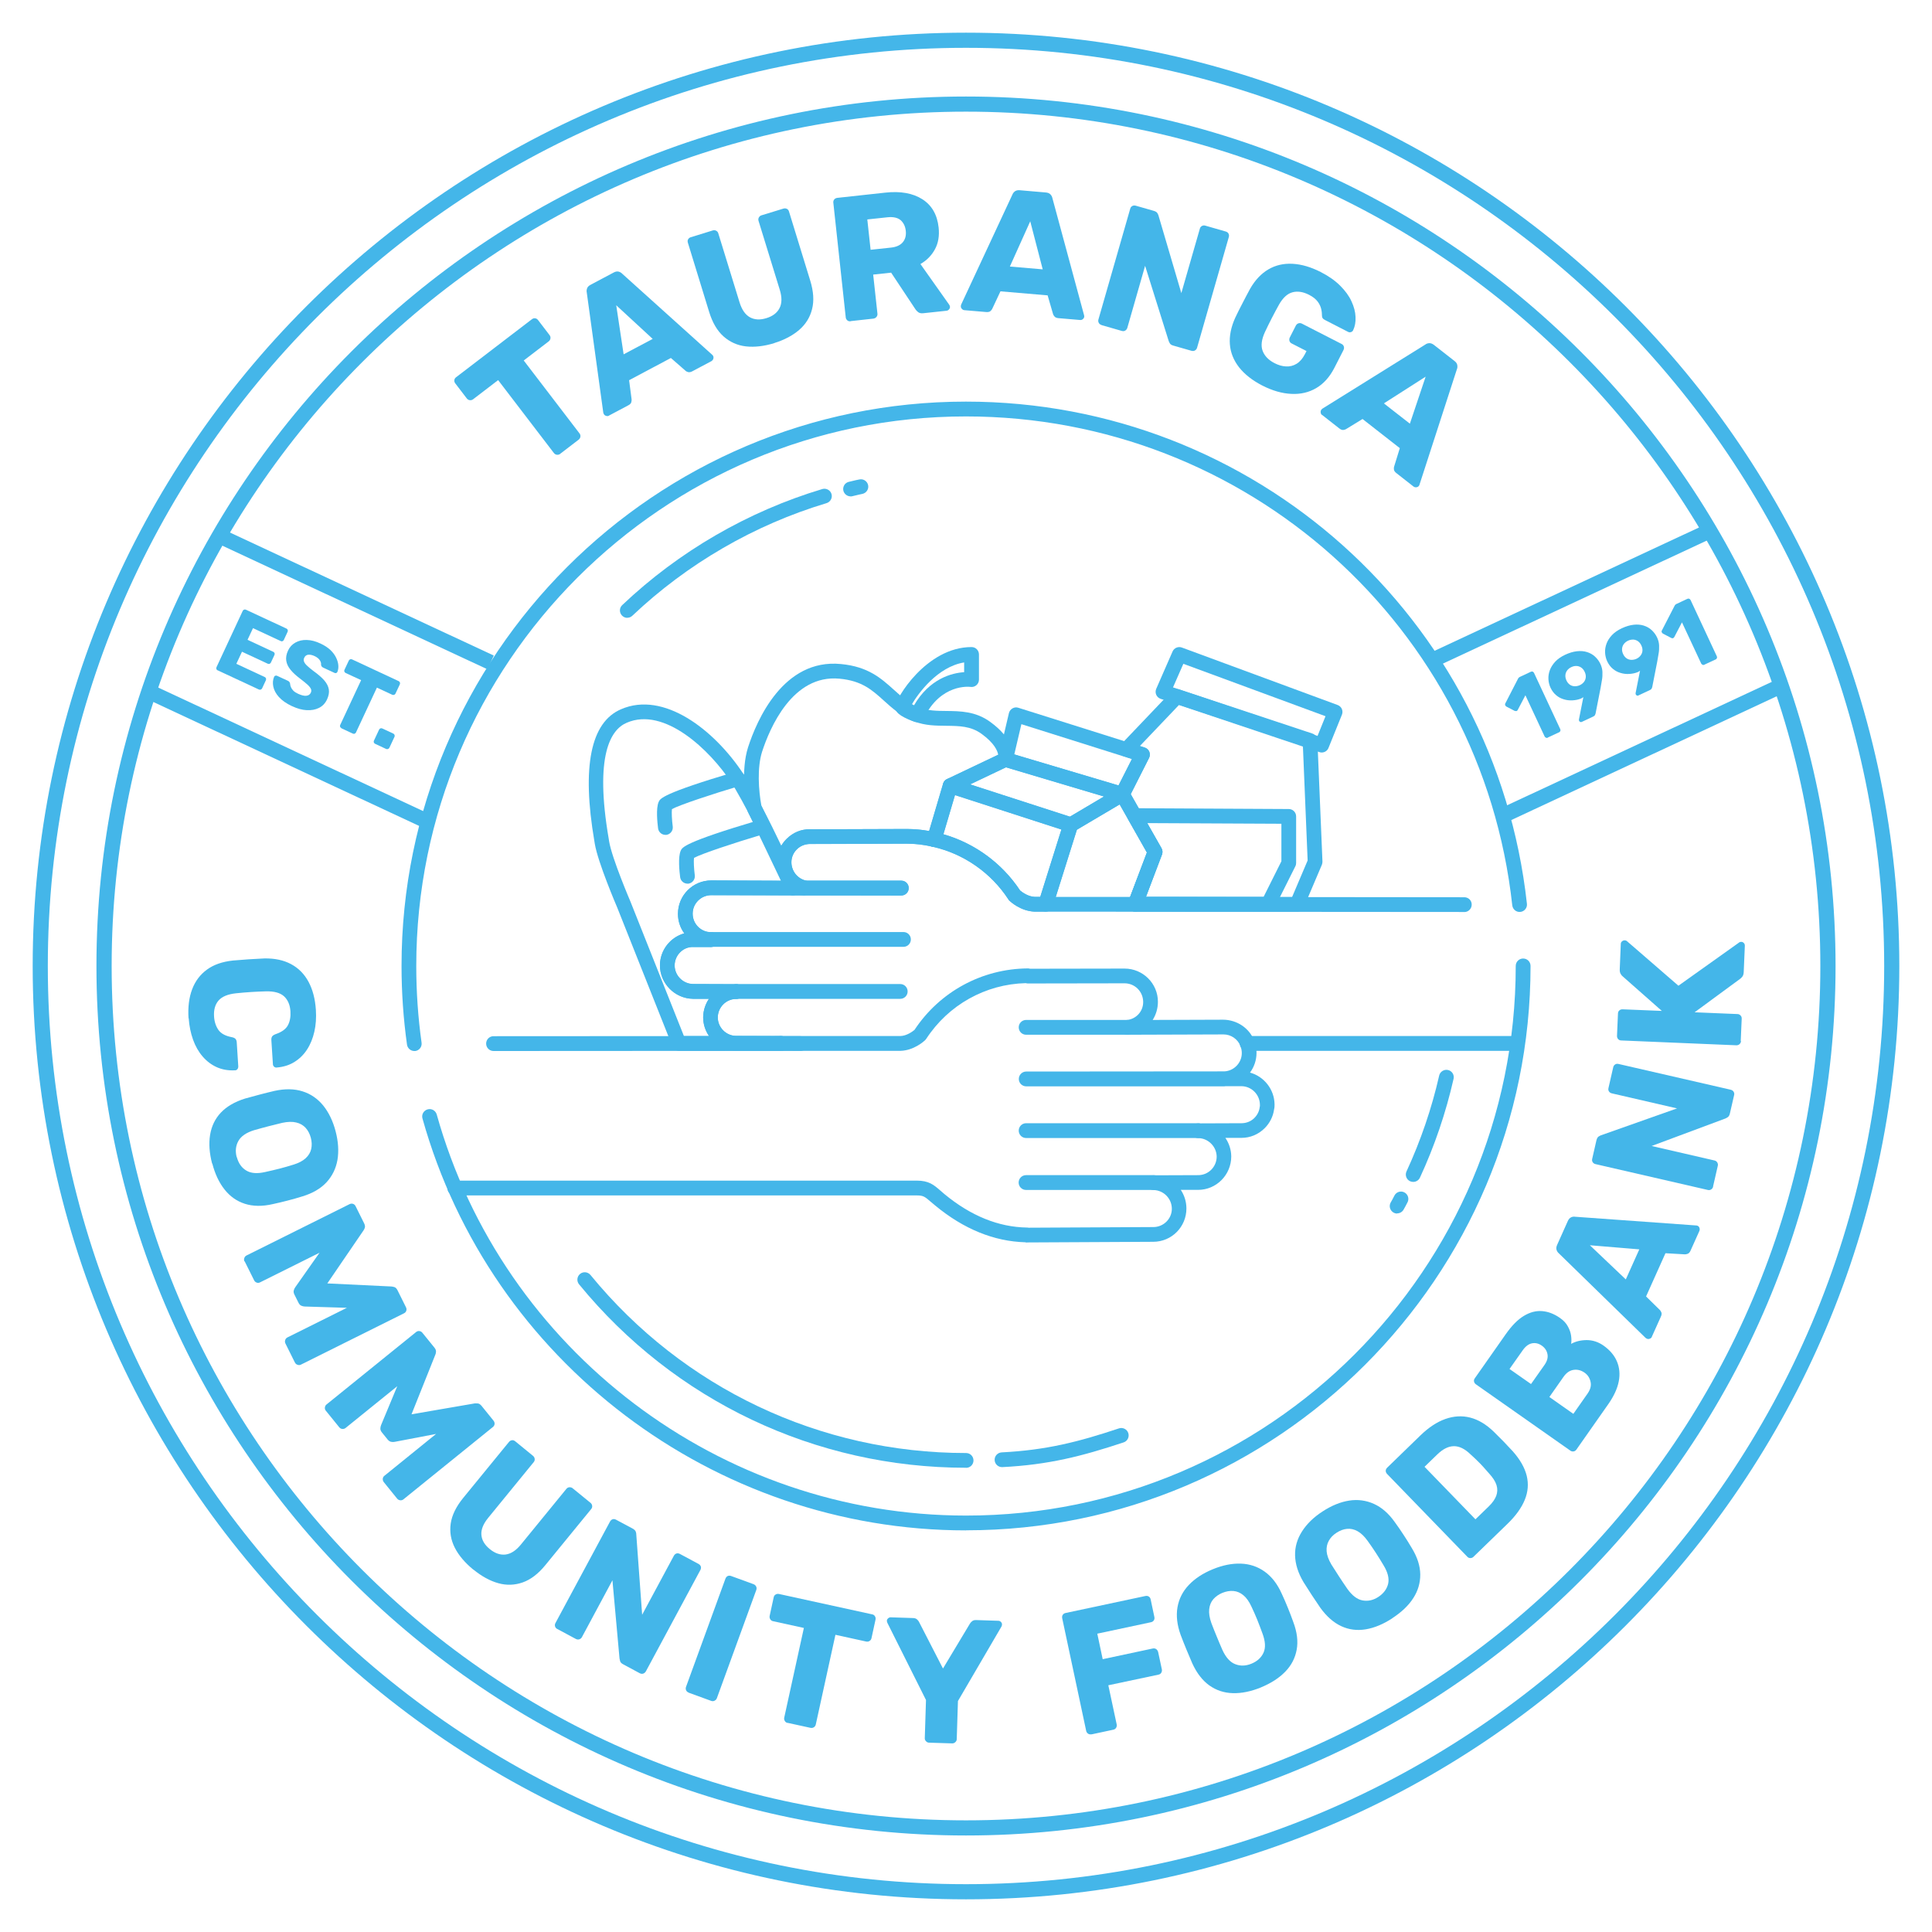 <?xml version="1.0" encoding="UTF-8"?>
<svg id="Layer_1" data-name="Layer 1" xmlns="http://www.w3.org/2000/svg" viewBox="0 0 240 240">
  <defs>
    <style>
      .cls-1 {
        fill: #44b6e9;
        stroke-width: 0px;
      }
    </style>
  </defs>
  <g>
    <path class="cls-1" d="M192.28,91.64c-.07.03-.15.04-.23,0-.08-.03-.13-.08-.17-.15l-2.39-5.12-.95,1.82c-.04.08-.1.13-.17.14s-.15,0-.23-.03l-1.02-.53c-.07-.05-.12-.11-.15-.19-.02-.08-.01-.16.04-.23l1.58-3.07s.06-.09.1-.12c.03-.03.08-.06.13-.08l1.34-.63c.08-.04.16-.04.23-.02.07.03.13.08.17.16l3.26,6.99c.03.07.04.14.01.22-.03.08-.08.14-.16.17l-1.4.65Z"/>
    <path class="cls-1" d="M196.49,89.68c-.06.03-.13.03-.19,0s-.11-.07-.14-.14c-.02-.03-.02-.07-.02-.09s0-.05,0-.07l.55-2.78c-.09.07-.19.13-.3.18-.33.13-.68.2-1.05.22-.37.02-.73-.02-1.08-.13-.35-.1-.67-.27-.95-.51-.28-.23-.51-.54-.69-.91-.16-.34-.25-.71-.27-1.08-.02-.38.04-.76.18-1.13s.37-.73.68-1.06c.31-.33.72-.61,1.23-.85.52-.24,1-.38,1.45-.43s.87-.02,1.25.1c.38.12.71.3.99.56s.51.56.68.92c.15.33.24.66.25,1,.01.34,0,.67-.06.99s-.11.66-.17.99l-.62,3.16s-.03.12-.07.19c-.03.08-.11.15-.22.2l-1.43.67ZM196.24,85.12c.22-.1.39-.24.52-.4.13-.17.21-.36.23-.58.02-.21-.02-.43-.13-.67s-.25-.41-.43-.54c-.18-.12-.37-.19-.59-.2s-.43.04-.64.14c-.21.1-.38.23-.51.4s-.21.36-.23.58c-.02.22.02.44.13.68.11.24.26.41.43.53s.37.18.59.19c.22,0,.43-.04.63-.13Z"/>
    <path class="cls-1" d="M203.53,86.4c-.06.03-.13.03-.19,0-.06-.03-.11-.07-.14-.14-.02-.04-.02-.07-.02-.09,0-.03,0-.05,0-.07l.55-2.78c-.09.07-.19.13-.3.18-.33.13-.68.2-1.05.22s-.73-.02-1.08-.13c-.35-.1-.67-.27-.95-.51-.28-.23-.51-.54-.69-.91-.16-.34-.25-.71-.27-1.09-.02-.38.04-.76.18-1.13.14-.38.37-.73.68-1.06.31-.33.72-.61,1.23-.85.52-.24,1-.38,1.45-.43s.87-.02,1.25.1c.38.12.71.3.99.56s.51.56.68.92c.15.33.24.66.25,1s0,.67-.06.99-.11.65-.17.99l-.62,3.16s-.03.12-.07.19c-.03.08-.11.15-.22.2l-1.43.67ZM203.28,81.84c.22-.1.39-.24.52-.41.13-.17.21-.36.23-.57s-.02-.43-.13-.67-.25-.41-.43-.54c-.18-.12-.37-.19-.59-.2-.21,0-.43.04-.64.14-.21.1-.38.23-.51.4s-.21.36-.23.58c-.02.22.02.44.13.68.11.24.26.41.43.53s.37.18.59.19c.22,0,.43-.04.63-.13Z"/>
    <path class="cls-1" d="M211.73,82.58c-.07.03-.15.04-.23,0s-.13-.08-.17-.15l-2.39-5.12-.95,1.82c-.04.08-.1.13-.17.15-.08.02-.15,0-.23-.04l-1.02-.53c-.07-.05-.12-.11-.15-.19s-.01-.16.04-.23l1.58-3.07s.06-.09.1-.12c.03-.03.08-.06.13-.08l1.34-.63c.08-.04.16-.04.23-.01s.13.08.17.16l3.26,6.99c.03.07.04.14.01.22s-.08.14-.16.17l-1.4.65Z"/>
  </g>
  <g>
    <path class="cls-1" d="M27.04,83.28c-.08-.04-.13-.09-.16-.17-.02-.08-.02-.15.01-.22l3.26-7c.04-.08.09-.13.17-.16.07-.03.15-.02.23.01l5.03,2.34c.08.04.13.09.16.17.03.07.02.15-.01.23l-.47,1.01c-.04.08-.09.13-.17.16-.07.03-.15.02-.23-.02l-3.43-1.6-.68,1.45,3.2,1.49c.08.04.13.09.16.17.02.08.02.16-.02.23l-.44.94c-.03.07-.09.12-.16.15-.08.03-.15.03-.23-.01l-3.2-1.49-.7,1.5,3.52,1.64c.08.04.13.09.16.17.03.07.02.15-.01.23l-.47,1.01c-.03.07-.09.12-.16.15-.07.03-.15.03-.23,0l-5.11-2.38Z"/>
    <path class="cls-1" d="M36.29,87.73c-.72-.34-1.26-.72-1.64-1.14-.38-.42-.61-.86-.7-1.3-.09-.44-.06-.85.11-1.23.03-.06.07-.1.14-.12.07-.02.14-.02.2,0l1.36.63c.1.05.17.1.2.16.04.06.07.13.08.21,0,.13.04.28.1.42.06.15.16.29.3.44.14.14.34.27.58.38.42.19.76.28,1.03.25.27-.03.46-.16.56-.38.08-.16.08-.32.01-.48-.07-.15-.21-.33-.43-.53-.22-.2-.52-.44-.9-.73-.49-.37-.89-.73-1.19-1.1-.3-.36-.48-.74-.54-1.13-.06-.39.01-.81.22-1.26.2-.44.51-.77.92-1,.41-.23.88-.34,1.41-.32.54.01,1.11.16,1.72.45.49.23.9.5,1.22.8.32.31.55.62.71.96.16.34.25.65.27.96.02.3-.02.57-.12.8-.03.06-.07.1-.13.13-.06.03-.13.02-.2,0l-1.42-.66c-.08-.04-.14-.08-.19-.14-.04-.05-.07-.13-.09-.21.03-.18-.02-.37-.15-.57-.13-.2-.34-.37-.63-.51-.32-.15-.59-.2-.81-.18-.23.03-.4.16-.5.39-.07.14-.08.29-.03.44.05.15.16.32.35.5.19.19.46.41.81.68.6.43,1.05.82,1.37,1.19.32.37.5.75.56,1.12.06.38-.02.79-.22,1.23-.23.49-.56.84-1.01,1.06-.44.22-.95.31-1.52.28s-1.18-.2-1.82-.5Z"/>
    <path class="cls-1" d="M42.41,90.45c-.08-.04-.13-.09-.16-.17s-.02-.15.01-.22l2.6-5.57-1.92-.89c-.08-.04-.13-.1-.16-.17-.03-.08-.02-.15.01-.22l.54-1.15c.04-.08.09-.13.17-.16.07-.03.15-.02.23.01l5.79,2.7c.08.04.13.09.16.17.03.07.02.15-.01.23l-.54,1.15c-.03.07-.09.12-.16.15-.08.03-.15.03-.23,0l-1.92-.89-2.6,5.57c-.03.07-.09.12-.16.15-.08.03-.15.03-.23-.01l-1.42-.66Z"/>
    <path class="cls-1" d="M46.6,92.4c-.08-.04-.13-.09-.16-.17-.03-.08-.02-.15.01-.22l.64-1.37c.04-.08.09-.13.17-.16.07-.03.15-.02.23.01l1.37.64c.07.03.12.09.15.16.03.08.03.15,0,.23l-.64,1.37c-.03.07-.09.12-.17.15-.08.03-.15.03-.23,0l-1.37-.64Z"/>
  </g>
  <path class="cls-1" d="M120,228.01c-59.56,0-108.02-48.46-108.02-108.01S60.44,11.99,120,11.99s108.02,48.46,108.02,108.01-48.46,108.01-108.02,108.01ZM120,13.87C61.48,13.87,13.87,61.48,13.87,120s47.61,106.13,106.13,106.13,106.13-47.61,106.13-106.13S178.52,13.87,120,13.87Z"/>
  <g>
    <path class="cls-1" d="M69.59,56.38c-.13.1-.27.13-.42.11s-.27-.1-.36-.21l-6.93-9.06-3.11,2.38c-.13.1-.27.13-.42.11-.15-.02-.27-.1-.36-.21l-1.43-1.87c-.1-.13-.14-.26-.12-.41s.09-.26.22-.36l9.41-7.2c.13-.1.26-.14.41-.12.14.02.26.09.36.22l1.43,1.87c.09.12.13.25.11.4-.02.15-.09.27-.21.37l-3.11,2.38,6.93,9.06c.09.12.13.25.11.4-.02.15-.09.27-.21.37l-2.31,1.77Z"/>
    <path class="cls-1" d="M75.64,51.64c-.1.06-.22.06-.35.02s-.22-.11-.28-.22c-.03-.06-.06-.13-.07-.19l-2.05-14.92c-.04-.16-.02-.33.04-.51.06-.18.21-.32.43-.44l2.88-1.53c.22-.12.42-.15.6-.11.18.05.33.13.44.25l11.18,10.07c.05.04.1.09.13.16.05.1.06.22.02.35-.04.13-.12.22-.23.29l-2.39,1.27c-.19.1-.37.13-.52.09-.15-.05-.26-.1-.32-.17l-1.81-1.58-5.19,2.76.31,2.38c.01.09,0,.21-.04.36-.04.15-.17.28-.39.39l-2.39,1.27ZM77.46,44.02l3.62-1.92-4.53-4.18.92,6.1Z"/>
    <path class="cls-1" d="M96.2,42.62c-1.28.39-2.45.53-3.53.41-1.07-.12-2-.54-2.79-1.24-.79-.7-1.38-1.72-1.79-3.05l-2.64-8.59c-.05-.16-.04-.3.03-.42s.18-.22.33-.26l2.72-.84c.15-.05.3-.04.43.03.14.07.23.18.27.33l2.64,8.57c.28.91.71,1.53,1.28,1.85.58.32,1.26.36,2.06.11.79-.24,1.33-.66,1.63-1.25s.31-1.34.03-2.26l-2.64-8.57c-.05-.15-.03-.3.04-.43.08-.13.18-.22.32-.26l2.74-.84c.14-.04.28-.03.41.03s.23.18.27.33l2.64,8.59c.41,1.33.49,2.51.23,3.53-.25,1.02-.79,1.89-1.6,2.59-.81.7-1.85,1.25-3.11,1.64Z"/>
    <path class="cls-1" d="M105.66,39.91c-.16.02-.3-.02-.41-.12s-.18-.22-.19-.37l-1.54-14.23c-.02-.16.02-.3.11-.41s.22-.18.38-.2l5.96-.65c1.9-.21,3.43.07,4.61.82,1.17.75,1.85,1.92,2.02,3.51.11,1.04-.04,1.94-.46,2.71-.42.77-1.02,1.38-1.8,1.83l3.58,5.06c.05.08.08.16.09.23.01.12-.02.23-.11.33-.08.11-.19.16-.3.18l-2.91.31c-.28.03-.49-.02-.64-.14-.15-.12-.26-.24-.33-.35l-3.02-4.55-2.23.24.53,4.86c.02.15-.03.28-.12.4-.1.12-.23.19-.39.21l-2.82.31ZM108.14,31.03l2.52-.27c.69-.07,1.18-.3,1.49-.67.31-.37.43-.84.37-1.41-.06-.57-.28-1.01-.64-1.33-.37-.31-.91-.43-1.62-.36l-2.52.27.41,3.77Z"/>
    <path class="cls-1" d="M119.79,38.53c-.12-.01-.22-.07-.31-.17s-.13-.21-.12-.33c0-.07.02-.14.04-.2l6.36-13.65c.06-.16.16-.29.31-.41.15-.11.35-.16.6-.14l3.25.28c.25.02.44.1.57.24.13.14.21.29.24.45l3.93,14.53c.02.06.03.13.03.2-.01.12-.07.22-.17.31-.1.09-.22.12-.35.11l-2.7-.23c-.22-.02-.38-.09-.48-.21s-.16-.22-.18-.31l-.67-2.31-5.86-.5-1.02,2.17c-.04.09-.11.18-.22.28s-.29.14-.54.12l-2.7-.23ZM125.45,33.11l4.08.35-1.55-5.97-2.53,5.62Z"/>
    <path class="cls-1" d="M136.83,40.37c-.16-.05-.27-.13-.34-.27-.07-.13-.08-.27-.04-.41l3.95-13.76c.04-.16.13-.27.26-.34s.27-.08.42-.04l2.24.64c.24.07.4.17.47.31.08.14.12.24.13.3l2.83,9.61,2.3-8c.04-.16.13-.27.26-.34.13-.07.27-.08.42-.04l2.54.73c.16.05.27.13.34.26.07.13.08.27.04.42l-3.94,13.74c-.04.16-.13.27-.26.35-.13.08-.27.09-.43.05l-2.27-.65c-.23-.06-.38-.17-.45-.31-.07-.14-.12-.24-.13-.29l-2.92-9.31-2.21,7.71c-.04.14-.13.25-.25.33s-.27.09-.43.05l-2.54-.73Z"/>
    <path class="cls-1" d="M156.82,47.9c-1.24-.64-2.2-1.39-2.89-2.26-.68-.87-1.07-1.83-1.15-2.87-.08-1.04.14-2.14.67-3.31.27-.57.57-1.17.9-1.8.32-.63.64-1.23.95-1.8.62-1.08,1.38-1.88,2.27-2.4.89-.52,1.89-.75,3-.69,1.11.06,2.27.4,3.49,1.02.98.5,1.79,1.07,2.42,1.7.63.63,1.11,1.28,1.41,1.95.31.67.48,1.32.5,1.94.03.62-.07,1.17-.3,1.65-.06.12-.15.19-.28.23-.13.04-.25.02-.36-.04l-2.86-1.47c-.14-.07-.24-.15-.29-.23-.05-.08-.08-.18-.08-.3,0-.24-.02-.52-.09-.82-.07-.31-.21-.62-.44-.93-.23-.31-.59-.6-1.08-.85-.73-.37-1.41-.48-2.05-.31s-1.19.68-1.67,1.52c-.61,1.1-1.2,2.24-1.75,3.41-.43.93-.53,1.72-.29,2.35.24.63.73,1.14,1.47,1.52.48.25.96.39,1.43.41.47.03.91-.08,1.32-.33.41-.25.75-.65,1.04-1.21l.19-.37-1.84-.94c-.14-.07-.24-.18-.28-.33s-.02-.29.05-.43l.74-1.45c.07-.14.18-.24.32-.29.14-.05.28-.04.43.03l4.94,2.53c.14.07.24.18.28.33.04.14.02.29-.05.43l-1.14,2.23c-.58,1.12-1.32,1.95-2.24,2.49-.92.54-1.95.78-3.1.72-1.15-.05-2.35-.4-3.59-1.03Z"/>
    <path class="cls-1" d="M164.22,51.55c-.09-.07-.15-.18-.16-.31-.02-.13.01-.25.08-.34.05-.06.09-.11.14-.14l12.78-7.96c.13-.1.29-.16.48-.17s.38.06.58.21l2.57,2.01c.2.15.31.32.34.51.03.18.02.35-.05.51l-4.64,14.32c-.01.06-.04.13-.09.18-.07.09-.18.15-.31.16-.13.02-.25-.02-.36-.1l-2.13-1.67c-.17-.13-.27-.28-.29-.43-.02-.16-.01-.28.02-.36l.71-2.3-4.63-3.62-2.04,1.25c-.08.05-.19.09-.34.11-.15.02-.32-.04-.52-.2l-2.13-1.67ZM171.91,50.11l3.23,2.52,1.96-5.84-5.19,3.32Z"/>
  </g>
  <g>
    <path class="cls-1" d="M23.42,126.5c-.09-1.38.06-2.58.45-3.61.39-1.03,1.01-1.84,1.85-2.45.84-.61,1.91-.98,3.22-1.12.6-.05,1.24-.1,1.93-.15.69-.04,1.35-.08,1.98-.11,1.28-.02,2.38.21,3.31.71.93.5,1.65,1.23,2.17,2.2s.82,2.13.91,3.49c.06.97,0,1.87-.19,2.7s-.49,1.58-.91,2.22c-.42.65-.95,1.16-1.58,1.55-.63.39-1.35.61-2.17.68-.13.02-.24-.01-.34-.1s-.15-.2-.15-.33l-.19-2.97c-.01-.19.02-.34.09-.45.07-.11.22-.21.43-.29.76-.26,1.27-.62,1.53-1.1.26-.48.36-1.06.32-1.73-.05-.81-.32-1.43-.79-1.87-.48-.44-1.24-.65-2.28-.62-1.2.03-2.44.11-3.69.24-1.04.11-1.76.42-2.18.91s-.6,1.15-.55,1.96c.04.67.23,1.23.55,1.69.32.45.87.74,1.65.89.22.04.38.12.47.22.09.11.14.25.15.44l.19,2.97c0,.13-.03.25-.11.35-.08.1-.19.15-.32.14-.82.04-1.57-.09-2.24-.39-.67-.3-1.26-.75-1.76-1.33s-.9-1.28-1.19-2.09c-.29-.81-.47-1.69-.54-2.66Z"/>
    <path class="cls-1" d="M26.35,144.55c-.34-1.31-.43-2.5-.25-3.58s.62-2,1.34-2.76c.72-.76,1.72-1.34,2.99-1.74.61-.17,1.22-.34,1.84-.5.62-.16,1.23-.32,1.85-.46,1.29-.28,2.45-.26,3.46.06,1.02.32,1.87.91,2.57,1.76.69.86,1.21,1.93,1.54,3.2.34,1.29.41,2.48.23,3.56-.19,1.08-.65,2.01-1.37,2.79-.73.78-1.73,1.36-2.99,1.74-.6.19-1.21.36-1.83.52-.62.16-1.24.31-1.85.44-1.3.3-2.46.28-3.46-.04-1-.32-1.84-.91-2.52-1.77-.68-.85-1.19-1.93-1.53-3.24ZM29.42,143.74c.2.75.58,1.31,1.16,1.66.58.36,1.37.42,2.37.19.63-.14,1.23-.28,1.78-.42.55-.14,1.13-.31,1.71-.49.66-.2,1.17-.47,1.53-.8.36-.33.59-.71.69-1.15.1-.44.08-.9-.05-1.4-.13-.48-.34-.89-.64-1.22-.3-.33-.69-.56-1.17-.67-.48-.12-1.06-.1-1.73.04-.6.14-1.18.29-1.73.43-.55.14-1.14.31-1.76.48-.98.3-1.64.75-1.97,1.35-.33.59-.4,1.26-.21,2Z"/>
    <path class="cls-1" d="M30.37,156.7c-.07-.13-.07-.27-.02-.42.05-.15.14-.25.27-.32l12.81-6.38c.14-.07.29-.08.43-.03.14.05.24.14.31.28l1.06,2.13c.11.22.14.42.08.58-.06.16-.12.27-.17.33l-4.48,6.56,7.94.38c.09,0,.21.03.37.07s.3.18.41.4l1.05,2.11c.07.14.09.29.04.43-.04.14-.14.25-.28.32l-12.81,6.38c-.13.07-.27.07-.42.02-.15-.05-.26-.15-.33-.29l-1.17-2.35c-.07-.14-.08-.29-.03-.44.05-.15.14-.25.27-.32l7.39-3.68-5.22-.16c-.15,0-.3-.04-.44-.1-.14-.06-.26-.18-.35-.37l-.51-1.02c-.09-.18-.12-.35-.08-.5.04-.15.1-.29.19-.41l3.01-4.28-7.39,3.68c-.13.07-.27.08-.41.03s-.25-.14-.32-.28l-1.18-2.37Z"/>
    <path class="cls-1" d="M40.47,175.24c-.09-.11-.13-.25-.11-.4.02-.15.08-.28.2-.37l11.13-9c.13-.1.26-.14.41-.12.15.02.27.09.36.2l1.5,1.85c.16.19.22.38.2.55-.02.17-.05.29-.09.36l-2.95,7.38,7.83-1.35c.08-.01.21-.01.38,0,.17,0,.33.11.49.3l1.48,1.83c.1.13.15.26.14.41-.01.15-.08.28-.2.38l-11.13,9c-.11.09-.25.13-.4.11-.16-.02-.28-.09-.38-.21l-1.65-2.04c-.1-.13-.14-.27-.13-.42.02-.16.08-.28.2-.37l6.42-5.2-5.13.98c-.15.03-.3.03-.45,0-.15-.03-.3-.12-.43-.28l-.72-.89c-.13-.16-.19-.32-.19-.47,0-.16.04-.3.09-.44l2.01-4.83-6.42,5.19c-.11.09-.25.13-.4.12-.15-.01-.28-.08-.38-.2l-1.66-2.05Z"/>
    <path class="cls-1" d="M58.79,194.98c-1.03-.85-1.8-1.75-2.29-2.71-.49-.96-.66-1.97-.51-3.01.15-1.04.67-2.1,1.55-3.18l5.69-6.96c.1-.12.23-.19.37-.21s.28.03.4.13l2.2,1.8c.13.1.2.23.22.38.02.15-.02.29-.12.41l-5.67,6.94c-.6.74-.88,1.44-.83,2.09.05.66.4,1.25,1.05,1.78.64.52,1.28.74,1.94.67.66-.08,1.29-.48,1.9-1.22l5.67-6.94c.1-.12.23-.19.38-.2.15,0,.28.03.4.13l2.22,1.81c.11.09.18.21.2.36.02.15-.02.29-.12.41l-5.69,6.96c-.88,1.08-1.82,1.8-2.81,2.15-.99.35-2.01.39-3.04.1-1.04-.29-2.06-.85-3.09-1.69Z"/>
    <path class="cls-1" d="M69.22,202.36c-.14-.08-.23-.19-.27-.33-.04-.15-.02-.28.05-.41l6.78-12.61c.08-.14.18-.23.32-.28s.28-.02.42.05l2.06,1.1c.22.12.35.25.4.4.05.15.07.26.06.32l.73,9.99,3.94-7.33c.08-.14.18-.23.32-.28.14-.04.28-.02.42.05l2.33,1.25c.14.08.23.18.28.32.04.14.02.28-.05.42l-6.77,12.59c-.08.14-.19.24-.33.29s-.29.03-.43-.04l-2.08-1.12c-.21-.11-.33-.24-.37-.4-.04-.16-.06-.26-.07-.31l-.88-9.72-3.79,7.06c-.07.13-.18.22-.32.27-.14.05-.29.03-.43-.04l-2.33-1.25Z"/>
    <path class="cls-1" d="M85.55,210.26c-.15-.06-.26-.15-.32-.29-.06-.14-.06-.28-.01-.42l4.9-13.45c.06-.15.15-.26.28-.32.13-.06.27-.06.43,0l2.77,1.01c.15.06.26.15.33.29.07.13.07.28.02.43l-4.9,13.45c-.05.14-.15.24-.29.31-.14.07-.29.07-.44.01l-2.77-1.01Z"/>
    <path class="cls-1" d="M97.84,214.03c-.16-.03-.28-.12-.35-.25-.08-.13-.1-.27-.07-.41l2.44-11.14-3.83-.84c-.16-.03-.28-.12-.35-.25-.08-.13-.1-.27-.07-.41l.5-2.3c.03-.16.11-.28.24-.35.12-.08.26-.1.42-.07l11.57,2.53c.16.03.28.11.35.24.08.12.1.26.07.42l-.5,2.3c-.03.14-.11.26-.23.34s-.26.11-.42.08l-3.83-.84-2.44,11.14c-.03.14-.11.26-.23.34-.12.08-.26.11-.42.08l-2.84-.62Z"/>
    <path class="cls-1" d="M115.41,216.48c-.15,0-.27-.06-.38-.18-.11-.11-.16-.24-.15-.39l.15-4.73-4.8-9.59s-.03-.08-.04-.12c-.01-.04-.02-.08-.02-.12,0-.12.05-.22.15-.31.1-.09.21-.14.35-.13l2.75.09c.22,0,.39.07.51.18.12.11.2.22.24.31l2.97,5.78,3.35-5.58c.05-.09.13-.18.26-.29.13-.11.3-.16.52-.15l2.75.09c.13,0,.24.06.33.15.09.1.13.21.12.32,0,.04,0,.08-.02.12,0,.04-.02.08-.04.12l-5.41,9.26-.15,4.73c0,.15-.06.27-.18.38s-.25.16-.41.15l-2.86-.09Z"/>
    <path class="cls-1" d="M135.58,215.44c-.16.03-.3,0-.42-.08-.12-.09-.2-.2-.23-.34l-2.98-14c-.03-.16-.01-.3.07-.42.08-.12.2-.2.36-.23l9.91-2.11c.16-.03.3-.01.42.07s.2.2.23.36l.46,2.18c.03.16.01.3-.07.42-.08.12-.2.2-.36.23l-6.66,1.42.67,3.17,6.23-1.33c.16-.03.3,0,.42.08.12.09.2.21.24.37l.46,2.15c.03.14,0,.28-.07.41s-.2.21-.35.24l-6.23,1.32,1.04,4.87c.03.14,0,.28-.07.41-.08.13-.2.21-.35.24l-2.71.58Z"/>
    <path class="cls-1" d="M156.66,209.61c-1.25.51-2.42.75-3.51.72-1.09-.03-2.06-.35-2.92-.96-.85-.61-1.56-1.52-2.12-2.74-.25-.58-.5-1.16-.74-1.75-.24-.59-.48-1.18-.7-1.77-.45-1.25-.58-2.39-.4-3.44.18-1.05.65-1.98,1.41-2.78.76-.8,1.75-1.45,2.97-1.95,1.24-.51,2.4-.74,3.5-.7,1.1.04,2.08.37,2.95.99.87.62,1.58,1.53,2.12,2.74.27.57.52,1.16.76,1.75.24.59.47,1.18.68,1.78.47,1.25.61,2.4.42,3.43-.19,1.04-.66,1.95-1.42,2.73-.76.79-1.76,1.43-3.01,1.95ZM155.46,206.67c.72-.3,1.22-.75,1.5-1.37.28-.62.23-1.41-.13-2.38-.22-.61-.44-1.18-.65-1.71s-.46-1.07-.72-1.63c-.29-.63-.62-1.1-1-1.41-.37-.31-.78-.49-1.23-.53-.44-.04-.91.04-1.38.23-.46.19-.84.46-1.13.79-.29.34-.46.76-.51,1.25-.05.49.04,1.06.27,1.71.22.58.44,1.13.66,1.66.22.53.45,1.09.71,1.68.43.93.96,1.53,1.6,1.77.63.25,1.3.23,2.01-.06Z"/>
    <path class="cls-1" d="M172.97,201.02c-1.13.74-2.23,1.2-3.31,1.38-1.08.18-2.09.05-3.04-.39-.95-.44-1.82-1.2-2.6-2.28-.36-.52-.71-1.05-1.06-1.58-.35-.53-.69-1.07-1.03-1.61-.68-1.14-1.02-2.24-1.05-3.3s.26-2.06.86-3,1.44-1.76,2.55-2.48c1.12-.73,2.22-1.18,3.3-1.35,1.08-.17,2.11-.03,3.09.41.97.44,1.84,1.2,2.6,2.28.37.51.73,1.03,1.08,1.57.35.53.69,1.07,1.01,1.62.7,1.14,1.05,2.24,1.06,3.29.01,1.05-.28,2.04-.87,2.95-.59.92-1.46,1.74-2.59,2.48ZM171.23,198.37c.65-.43,1.05-.97,1.21-1.63.15-.66-.04-1.43-.58-2.31-.33-.56-.65-1.07-.96-1.55-.31-.48-.65-.97-1.01-1.47-.4-.56-.82-.96-1.25-1.2s-.86-.33-1.31-.29-.88.21-1.31.49c-.42.27-.74.6-.95.99-.22.39-.31.83-.27,1.32.04.49.24,1.03.59,1.63.33.52.65,1.03.96,1.5.31.48.65.98,1.02,1.52.6.84,1.23,1.32,1.9,1.44s1.32-.02,1.96-.44Z"/>
    <path class="cls-1" d="M183.05,193.39c-.12.11-.25.16-.4.16-.15,0-.28-.06-.38-.17l-9.96-10.28c-.11-.12-.17-.25-.17-.39,0-.14.06-.27.18-.39l4.11-3.99c1.03-1,2.07-1.69,3.12-2.06,1.05-.37,2.08-.43,3.09-.17,1.01.26,1.98.84,2.92,1.75.46.45.86.85,1.2,1.2.34.35.72.75,1.15,1.22.91,1.02,1.49,2.04,1.74,3.04.25,1.01.17,2.01-.24,3.01s-1.13,2-2.17,3l-4.19,4.06ZM183.29,188.73l1.66-1.61c.45-.44.76-.88.92-1.31s.17-.88.03-1.33c-.14-.45-.45-.93-.92-1.44-.28-.33-.53-.61-.76-.86-.23-.25-.46-.49-.71-.73-.24-.24-.51-.49-.82-.77-.72-.7-1.41-1.04-2.09-1.03-.68.01-1.36.35-2.06,1.03l-1.58,1.53,6.32,6.52Z"/>
    <path class="cls-1" d="M195.83,180.07c-.09.13-.21.21-.36.23-.15.02-.28-.01-.4-.1l-11.72-8.23c-.13-.09-.21-.21-.24-.35-.03-.14,0-.28.1-.41l3.86-5.5c.73-1.03,1.46-1.78,2.22-2.24s1.51-.66,2.27-.6c.76.06,1.5.34,2.24.86.43.3.76.65.97,1.05.22.4.35.78.4,1.17.05.39.05.72,0,.99.54-.3,1.18-.46,1.92-.47.74,0,1.44.22,2.1.68.79.56,1.35,1.21,1.67,1.97.32.76.4,1.58.23,2.47s-.6,1.83-1.29,2.82l-3.97,5.66ZM190.19,171.93l1.65-2.34c.35-.49.48-.95.39-1.38-.08-.43-.32-.78-.7-1.05-.38-.27-.79-.37-1.21-.29s-.8.36-1.15.85l-1.65,2.34,2.67,1.87ZM195.45,175.63l1.76-2.51c.36-.52.49-1.01.37-1.49-.11-.48-.36-.85-.75-1.12-.42-.29-.87-.41-1.35-.34s-.89.35-1.25.86l-1.76,2.51,2.97,2.09Z"/>
    <path class="cls-1" d="M205.2,166.07c-.05.11-.14.19-.26.23-.13.05-.24.05-.35,0-.07-.03-.12-.06-.17-.1l-10.78-10.51c-.13-.11-.22-.25-.28-.43-.06-.18-.03-.38.07-.61l1.33-2.97c.1-.23.24-.38.41-.46.17-.08.34-.1.5-.07l15.01,1.08c.07,0,.13.01.2.04.11.05.19.13.23.26.05.13.04.25,0,.37l-1.11,2.47c-.09.2-.21.33-.35.38s-.26.08-.36.07l-2.4-.14-2.41,5.37,1.71,1.68c.07.06.13.16.19.3.06.14.04.32-.07.55l-1.11,2.47ZM201.96,158.94l1.68-3.74-6.14-.51,4.47,4.25Z"/>
    <path class="cls-1" d="M212.81,147.41c-.04.16-.12.27-.25.35-.13.08-.27.1-.41.06l-13.95-3.21c-.16-.04-.28-.12-.35-.24-.08-.12-.1-.26-.06-.42l.52-2.28c.06-.24.15-.41.28-.49.13-.08.23-.13.29-.15l9.45-3.34-8.11-1.87c-.16-.04-.27-.12-.35-.24-.08-.12-.1-.26-.06-.42l.59-2.58c.04-.16.12-.27.24-.35.12-.08.26-.1.42-.06l13.93,3.2c.16.04.28.12.36.24.08.13.11.27.07.42l-.53,2.3c-.05.23-.15.38-.29.47s-.23.13-.28.15l-9.15,3.41,7.81,1.8c.14.03.26.11.34.24.08.13.11.27.07.42l-.59,2.58Z"/>
    <path class="cls-1" d="M216.27,129.32c0,.16-.07.29-.18.39-.11.1-.24.14-.39.14l-14.3-.6c-.16,0-.29-.06-.39-.17-.1-.11-.14-.24-.14-.4l.12-2.77c0-.16.06-.29.17-.39s.24-.14.4-.14l4.88.2-4.85-4.28c-.09-.06-.17-.16-.26-.31s-.13-.33-.12-.57l.13-3.17c0-.13.06-.24.16-.32s.21-.12.32-.12c.1,0,.19.03.26.08l6.42,5.56,7.54-5.37c.06-.06.15-.08.27-.08.12,0,.22.05.31.14.09.09.13.2.13.34l-.14,3.28c-.01.26-.08.46-.2.6s-.22.22-.28.26l-5.62,4.13,5.32.22c.15,0,.27.06.38.17.11.11.16.24.15.4l-.12,2.77Z"/>
  </g>
  <g>
    <path class="cls-1" d="M51.47,130.56c-.45,0-.84-.33-.91-.79-.45-3.21-.68-6.5-.68-9.77,0-38.66,31.45-70.11,70.11-70.11,35.83,0,65.78,26.82,69.69,62.38.06.5-.31.96-.81,1.01-.5.06-.95-.31-1.01-.81-3.8-34.63-32.98-60.74-67.87-60.74-37.65,0-68.28,30.63-68.28,68.28,0,3.18.22,6.39.66,9.52.07.5-.28.96-.78,1.03-.04,0-.09,0-.13,0Z"/>
    <path class="cls-1" d="M120,190.11c-31.32,0-59.09-21.04-67.52-51.17-.14-.49.15-.99.64-1.13.49-.14.99.15,1.13.63,8.21,29.34,35.25,49.83,65.76,49.83,37.65,0,68.28-30.63,68.28-68.28,0-.51.41-.92.92-.92s.92.41.92.92c0,38.66-31.45,70.11-70.11,70.11Z"/>
    <g>
      <g>
        <path class="cls-1" d="M129.9,113.24h-1.4c-1.72-.08-2.95-1.22-3.09-1.35-.05-.05-.1-.1-.13-.16-2.14-3.3-5.55-5.68-9.36-6.54-.43-.08-.76-.45-.76-.9,0-.09.01-.2.04-.28l1.97-6.67c.07-.24.23-.43.45-.55.22-.12.47-.14.71-.06l14.97,4.84c.48.16.74.67.59,1.15l-3.1,9.87c-.12.38-.47.64-.87.64ZM126.74,110.63c.22.18.95.74,1.79.78h.69l2.63-8.37-13.21-4.28-1.44,4.87c3.87,1.1,7.3,3.61,9.53,7ZM116.06,104.28h0,0Z"/>
        <path class="cls-1" d="M99.97,111.23h-1.51c-.35,0-.67-.2-.83-.52l-4.74-9.92c-.05-.1-.08-.2-.09-.31-.22-1.16-.77-4.79.12-7.63,1.08-3.35,4.38-11.07,11.55-10.36,3.38.32,4.99,1.78,6.55,3.18.54.49,1.04.94,1.63,1.36.05.03.09.07.13.11.23.16.49.33.75.47.03.01.1.06.13.08l.1.04c.06.02.11.04.15.06.03.02.06.03.09.05,0,0,.02,0,.02.01.1.02.2.05.2.05,1.07.4,2.17.41,3.34.42,1.7.02,3.63.03,5.44,1.35,2.89,2.09,2.93,4,2.82,4.72,0,.03,0,.05-.01.07l-.02.08c-.07.27-.25.49-.5.61l-6.51,3.09-1.85,6.24c-.12.46-.63.8-1.11.68-1.08-.25-2.15-.37-3.19-.37l-12.01.04c-.61.02-1.2.23-1.64.66-.44.43-.68,1-.68,1.61,0,1.11.77,2.06,1.84,2.29.46.1.77.53.72.99-.05.46-.44.82-.91.82ZM94.6,100.13l2.4,5.02c.19-.34.43-.66.71-.94.79-.78,1.79-1.23,2.93-1.19l12-.04c.91,0,1.84.08,2.77.25l1.74-5.88c.07-.25.25-.46.48-.57l6.37-3.03c-.09-.49-.48-1.44-2.07-2.59-1.34-.97-2.75-.98-4.39-1-1.27-.01-2.59-.02-3.92-.52-.21-.05-.32-.1-.39-.13h0c-.07-.03-.14-.06-.2-.1l-.09-.04c-.06-.03-.12-.05-.16-.07-.03-.02-.11-.07-.14-.08-.38-.2-.75-.45-1.06-.68-.05-.04-.1-.08-.14-.12-.61-.45-1.14-.93-1.65-1.39-1.46-1.32-2.72-2.46-5.5-2.72-5.86-.56-8.68,6.17-9.63,9.1-.61,1.95-.44,4.74-.07,6.72ZM124.86,94.25h.06s-.07,0-.07,0h0Z"/>
        <path class="cls-1" d="M97.03,130.54h-12.66c-.38,0-.71-.23-.85-.58l-6.85-17.23c-.09-.21-2.39-5.58-2.78-7.9l-.05-.31c-1.59-9.28-.47-14.81,3.32-16.42,5.28-2.29,11.54,2.52,15.16,8,.04.04.08.09.11.14.2.31.39.63.57.94.5.85,1.04,1.87,1.52,2.77.02.04.04.08.05.12,1.83,3.48,3.74,7.62,4.77,9.86.13.28.11.61-.06.88-.17.26-.46.42-.77.42l-10.15-.04c-1.27,0-2.31,1.03-2.31,2.29v.04c0,1.25,1.02,2.27,2.27,2.27.51,0,.92.41.92.92s-.41.92-.92.92h-2.2c-.62-.04-1.19.23-1.62.66-.44.43-.68,1.01-.69,1.62,0,1.26,1.03,2.31,2.3,2.32l5.36.02c.5,0,.91.41.91.92s-.41.91-.92.91c-1.25,0-2.28,1.03-2.29,2.3,0,1.25,1.03,2.29,2.3,2.3l5.55.02c.5,0,.91.41.91.92s-.41.91-.92.91ZM84.99,128.7h3.09c-.46-.67-.73-1.47-.73-2.33.01-.85.28-1.65.72-2.3h-1.97c-2.27-.03-4.12-1.9-4.12-4.17.01-1.11.45-2.14,1.23-2.91.51-.51,1.13-.86,1.8-1.05-.5-.68-.79-1.51-.79-2.41v-.04c0-2.27,1.86-4.12,4.14-4.12l8.71.04c-1.08-2.34-2.67-5.7-4.18-8.57-.02-.04-.04-.08-.05-.12-.48-.9-.97-1.82-1.44-2.61-.14-.25-.29-.5-.44-.74-.04-.04-.07-.08-.1-.13-2.68-4.1-8.35-9.48-13-7.46-2.01.85-4.02,4.05-2.24,14.43l.05.32c.35,2.11,2.64,7.45,2.66,7.5l6.63,16.67Z"/>
        <path class="cls-1" d="M82.66,103.71c-.45,0-.85-.34-.91-.8-.09-.72-.28-2.49.07-3.29.18-.42.45-1.05,9.58-3.76.48-.14.99.13,1.14.62.14.48-.13.99-.62,1.14-3.46,1.03-7.5,2.37-8.45,2.89-.05.41-.01,1.33.1,2.17.06.5-.29.96-.79,1.03-.04,0-.08,0-.12,0Z"/>
        <path class="cls-1" d="M85.4,109.77c-.45,0-.85-.34-.91-.8-.09-.72-.28-2.49.07-3.29.18-.42.45-1.05,9.58-3.76.48-.14.99.13,1.14.62.14.48-.13.99-.62,1.14-3.46,1.03-7.5,2.37-8.45,2.89-.05.41-.01,1.33.1,2.17.06.5-.29.96-.79,1.03-.04,0-.08,0-.12,0Z"/>
        <path class="cls-1" d="M113.94,89.72c-.1,0-.21-.02-.31-.05-2.05-.74-2.44-1.27-2.42-1.9.03-.96,3.86-7.39,9.48-7.39.51,0,.92.41.92.92v3.13c0,.27-.12.52-.32.69-.2.17-.46.25-.73.21-.14-.02-3.7-.43-5.79,3.88-.16.32-.48.52-.82.52ZM113.26,87.53c.08.04.17.08.26.12,1.96-3.38,4.75-4.05,6.25-4.15v-1.21c-3.32.54-5.73,3.88-6.52,5.25Z"/>
        <path class="cls-1" d="M139.42,99.59c-.09,0-.17-.01-.26-.04l-14.5-4.32c-.47-.14-.74-.62-.63-1.09l1.3-5.55c.06-.25.22-.46.44-.59.22-.13.49-.16.73-.08l15.7,4.95c.26.08.46.27.57.52.1.25.09.53-.03.77l-2.49,4.93c-.16.31-.48.5-.82.5ZM126.01,93.72l12.94,3.85,1.66-3.28-13.73-4.33-.88,3.75Z"/>
        <path class="cls-1" d="M133,103.37c-.09,0-.19-.01-.28-.04l-14.97-4.84c-.36-.12-.61-.44-.63-.81-.02-.38.18-.73.52-.89l6.88-3.27c.2-.1.44-.12.65-.05l14.51,4.32c.35.1.6.41.65.77.04.36-.13.71-.44.9l-6.41,3.79c-.14.08-.3.13-.47.13ZM120.51,97.45l12.38,4.01,4.25-2.52-12.16-3.62-4.47,2.13Z"/>
        <path class="cls-1" d="M129.9,113.24c-.09,0-.18-.01-.27-.04-.48-.15-.75-.67-.6-1.15l3.1-9.87c.07-.22.21-.4.41-.51l6.41-3.79c.21-.12.46-.16.7-.1.24.06.44.22.56.43l4.07,7.17c.13.24.16.52.06.78l-2.45,6.5c-.13.36-.48.59-.86.59-.51,0-.93-.41-.93-.92,0-.17.04-.33.12-.46l2.25-5.96-3.39-5.98-5.31,3.14-3,9.54c-.12.39-.48.64-.87.64Z"/>
        <path class="cls-1" d="M161.11,113.26h0l-20.1-.02c-.3,0-.58-.15-.75-.4-.17-.25-.21-.56-.1-.85l2.32-6.1-3.85-6.79c-.15-.27-.16-.59-.02-.87l2.01-3.96-.97-.3c-.3-.09-.53-.34-.61-.64-.08-.31,0-.63.22-.86l6.28-6.59c.24-.26.61-.35.95-.24l16.53,5.48c.36.12.61.45.63.83l.63,15.07c0,.14-.02.27-.07.4l-2.25,5.29c-.14.34-.48.56-.84.56ZM142.34,111.41l18.17.02,1.93-4.54-.59-14.24-15.38-5.09-4.87,5.11.6.19c.26.08.47.27.57.52s.09.53-.03.77l-2.28,4.49,3.83,6.73c.14.24.16.52.06.78l-2.01,5.26Z"/>
        <path class="cls-1" d="M164.19,93.48c-.1,0-.2-.02-.29-.05l-19.72-6.62c-.24-.08-.44-.26-.55-.5-.1-.24-.1-.5,0-.74l2.03-4.64c.19-.44.7-.66,1.16-.49l19.35,7.14c.23.09.42.26.52.49s.1.48.01.71l-1.67,4.13c-.14.36-.49.57-.85.57ZM145.72,85.39l17.95,6.03.99-2.45-17.66-6.51-1.29,2.94Z"/>
        <path class="cls-1" d="M157.53,113.24h-16.51c-.3,0-.58-.15-.75-.4s-.21-.56-.1-.84l2.31-6.1-2.34-4.13c-.16-.28-.16-.63,0-.92.16-.28.47-.45.79-.45l19.17.1c.5,0,.91.41.91.92v5.79c0,.14-.03.28-.1.41l-2.56,5.12c-.16.31-.47.51-.82.51ZM142.35,111.41h14.62l2.21-4.42v-4.66l-16.67-.08,1.77,3.12c.13.24.16.52.06.78l-1.99,5.26Z"/>
      </g>
      <g>
        <path class="cls-1" d="M188.46,130.54h-33.52c-.51,0-.92-.41-.92-.92s.41-.92.92-.92h33.52c.51,0,.92.41.92.92s-.41.92-.92.92ZM116.08,105.22h-.02c-.51,0-.93-.41-.93-.92s.4-.92.91-.92.94.41.94.92-.39.92-.89.92Z"/>
        <path class="cls-1" d="M111.98,111.23h-12.01c-.07,0-.13,0-.19-.02-1.9-.41-3.28-2.11-3.28-4.04,0-1.14.43-2.18,1.22-2.96.79-.78,1.84-1.23,2.93-1.19l12-.04c1.18,0,2.39.14,3.6.42.49.11.8.61.69,1.1-.11.49-.61.79-1.1.69-1.08-.25-2.15-.38-3.19-.38l-12.01.04s-.02,0-.03,0c-.61,0-1.18.23-1.61.66-.44.43-.68,1-.68,1.61,0,1.08.73,2.01,1.75,2.27h11.9c.51,0,.92.41.92.92s-.41.92-.92.92Z"/>
        <path class="cls-1" d="M181.93,113.29h0l-53.44-.04c-1.72-.08-2.95-1.22-3.09-1.35-.05-.05-.1-.1-.13-.16-2.15-3.31-5.57-5.69-9.39-6.54-.49-.11-.8-.6-.7-1.09.11-.49.6-.8,1.09-.7,4.24.94,8.05,3.57,10.46,7.23.22.18.95.74,1.79.78h12.49s40.9.04,40.9.04c.51,0,.92.41.91.92,0,.5-.41.92-.92.92Z"/>
        <path class="cls-1" d="M99.44,130.54l-7.97-.02c-2.27-.03-4.12-1.89-4.12-4.14.01-.85.28-1.65.72-2.3h-1.97c-2.27-.03-4.12-1.9-4.12-4.17.02-1.9,1.3-3.48,3.03-3.96-.5-.68-.79-1.51-.79-2.41,0-2.32,1.86-4.17,4.14-4.17l11.59.04h12.01c.51,0,.92.41.92.92s-.41.92-.92.92l-23.61-.04c-1.27,0-2.31,1.03-2.31,2.29s1.02,2.31,2.27,2.31c.51,0,.92.41.92.92s-.41.92-.92.92h-2.2c-1.29-.03-2.3,1.01-2.31,2.28,0,1.26,1.03,2.31,2.3,2.32l5.36.02c.5,0,.91.41.91.92s-.41.91-.92.91c-1.25,0-2.28,1.03-2.29,2.3,0,1.25,1.03,2.29,2.3,2.3l7.95.02c.51,0,.92.41.92.92s-.41.92-.92.92Z"/>
      </g>
      <g>
        <g>
          <path class="cls-1" d="M127.57,154.35c-.07,0-.14,0-.21-.03-3.88-.11-7.65-1.64-11.19-4.57-.2-.17-.38-.32-.55-.46-.74-.64-.92-.79-1.76-.79h-57.37c-.51,0-.92-.41-.92-.92s.41-.92.92-.92h57.37c1.53,0,2.13.52,2.96,1.24.15.13.32.28.51.44,3.27,2.7,6.72,4.1,10.25,4.15.06,0,.12,0,.18.02l15.51-.08c1.27,0,2.3-1.02,2.3-2.27s-1-2.3-2.27-2.33c-.5-.01-.9-.42-.89-.92,0-.5.41-.91.91-.91l5.53-.02c1.27,0,2.29-1.04,2.29-2.31-.02-1.24-1.05-2.28-2.3-2.29-.5,0-.91-.42-.9-.92,0-.5.41-.91.91-.91l5.37-.02c.61,0,1.18-.23,1.6-.65.38-.38.6-.84.66-1.32,0-.05.02-.1.03-.15,0-.03,0-.12,0-.19-.02-1.26-1.05-2.29-2.31-2.29h-1.96c-.09.02-.17.02-.24.02h-24.52c-.51,0-.92-.41-.92-.92,0-.5.41-.92.91-.92l24.61-.02c1.21-.05,2.18-1.07,2.18-2.27,0-.31-.06-.59-.16-.85-.19-.47.03-1,.5-1.19.47-.19,1,.03,1.19.5.2.48.3,1,.3,1.5,0,.92-.3,1.77-.81,2.46,1.74.48,3.03,2.08,3.05,3.96,0,.17,0,.38-.06.62-.12.87-.53,1.69-1.16,2.32-.79.79-1.81,1.21-2.91,1.21h-1.98c.45.66.72,1.45.73,2.3,0,2.3-1.85,4.16-4.12,4.16h-2.15c.44.66.7,1.46.7,2.31,0,2.3-1.85,4.14-4.12,4.14l-15.69.08h0ZM61.31,130.56c-.51,0-.92-.41-.92-.92,0-.51.41-.92.91-.92l35.72-.02c.51,0,.92.41.92.92s-.41.92-.92.92l-35.72.02h0Z"/>
          <path class="cls-1" d="M154.95,130.54c-.37,0-.71-.22-.85-.59-.34-.87-1.18-1.45-2.1-1.45-.01,0-.02,0-.03,0l-11.92.04h0c-.49,0-.89-.38-.91-.87-.02-.49.34-.91.83-.96,1.16-.11,2.04-1.06,2.04-2.23,0-1.31-1.04-2.33-2.31-2.33l-12.01.02h0c-.09,0-.18-.01-.26-.04-5.01.12-9.62,2.7-12.37,6.92-.04.06-.09.12-.14.17-.14.13-1.39,1.27-3.05,1.32h-14.83c-.51,0-.92-.41-.92-.92s.41-.92.92-.92h14.8c.8-.02,1.53-.57,1.76-.76,3.14-4.75,8.39-7.6,14.08-7.64.09,0,.19.01.28.04l11.74-.02c2.28,0,4.14,1.85,4.14,4.12,0,.84-.24,1.61-.65,2.26l8.77-.03c1.69.02,3.24,1.03,3.85,2.62.18.47-.05,1-.52,1.18-.11.04-.22.06-.33.06Z"/>
        </g>
        <path class="cls-1" d="M140.05,128.54h-12.58c-.51,0-.92-.41-.92-.92s.41-.92.92-.92h12.58c.51,0,.92.41.92.92s-.41.92-.92.92Z"/>
        <path class="cls-1" d="M148.84,141.37h-21.37c-.51,0-.92-.41-.92-.92s.41-.92.92-.92h21.37c.51,0,.92.41.92.92s-.41.92-.92.92Z"/>
        <path class="cls-1" d="M143.3,147.82h-15.84c-.51,0-.92-.41-.92-.92s.41-.92.92-.92h15.84c.51,0,.92.41.92.92s-.41.92-.92.92Z"/>
      </g>
      <path class="cls-1" d="M112.23,117.62h-23.9c-.51,0-.92-.41-.92-.92s.41-.92.92-.92h23.9c.51,0,.92.41.92.92s-.41.92-.92.92Z"/>
      <path class="cls-1" d="M111.83,124.08h-20.35c-.51,0-.92-.41-.92-.92s.41-.92.92-.92h20.35c.51,0,.92.41.92.92s-.41.92-.92.92Z"/>
    </g>
    <path class="cls-1" d="M105.66,61.66c-.41,0-.78-.28-.89-.69-.12-.49.17-.99.66-1.11.53-.13.61-.15.88-.21l.44-.09c.5-.11.98.21,1.09.7.11.49-.21.98-.7,1.09l-.46.1c-.25.05-.32.07-.8.19-.08.02-.15.03-.23.03Z"/>
    <path class="cls-1" d="M77.92,76.75c-.24,0-.48-.1-.66-.29-.35-.37-.33-.95.03-1.29,7.03-6.67,15.63-11.65,24.86-14.42.48-.14,1,.13,1.14.61.15.48-.13.99-.61,1.14-8.96,2.69-17.3,7.52-24.13,13.99-.18.17-.4.25-.63.25Z"/>
    <path class="cls-1" d="M120,182.33c-18.7,0-36.22-8.31-48.07-22.79-.32-.39-.26-.97.13-1.29.39-.32.97-.26,1.29.13,11.51,14.06,28.51,22.12,46.66,22.12.51,0,.92.41.92.92s-.41.92-.92.92Z"/>
    <path class="cls-1" d="M124.47,182.25c-.48,0-.89-.38-.91-.87-.03-.5.36-.93.87-.96,5.53-.28,9.53-1.3,14.57-2.98.48-.16,1,.1,1.16.58s-.1,1-.58,1.16c-5.19,1.72-9.32,2.78-15.06,3.07-.02,0-.03,0-.05,0Z"/>
    <path class="cls-1" d="M173.55,150.75c-.15,0-.3-.04-.44-.12-.44-.25-.6-.8-.36-1.24l.22-.39c.06-.11.07-.12.25-.48.23-.45.78-.63,1.23-.4.45.23.63.78.4,1.23-.21.41-.22.43-.29.55l-.2.36c-.17.3-.48.47-.8.47Z"/>
    <path class="cls-1" d="M175.55,146.82c-.13,0-.26-.03-.38-.08-.46-.21-.66-.76-.45-1.22,1.76-3.81,3.13-7.82,4.06-11.91.11-.49.61-.8,1.1-.69.49.11.8.6.69,1.09-.96,4.22-2.36,8.35-4.18,12.28-.15.33-.49.53-.83.53Z"/>
  </g>
  <path class="cls-1" d="M120,235.94c-63.93,0-115.94-52.01-115.94-115.94S56.07,4.06,120,4.06s115.94,52.01,115.94,115.94-52.01,115.94-115.94,115.94ZM120,5.94C57.11,5.94,5.94,57.11,5.94,120s51.17,114.06,114.06,114.06,114.06-51.17,114.06-114.06S182.89,5.94,120,5.94Z"/>
  <g>
    <line class="cls-1" x1="60.94" y1="82.29" x2="26.55" y2="66.26"/>
    <rect class="cls-1" x="42.81" y="55.3" width="1.88" height="37.95" transform="translate(-42.06 82.53) rotate(-65)"/>
  </g>
  <g>
    <line class="cls-1" x1="52.57" y1="101.79" x2="17.88" y2="85.61"/>
    <rect class="cls-1" x="34.28" y="74.56" width="1.88" height="38.28" transform="translate(-64.58 86.03) rotate(-65)"/>
  </g>
  <g>
    <line class="cls-1" x1="212.27" y1="66.01" x2="177.73" y2="82.12"/>
    <rect class="cls-1" x="175.94" y="73.13" width="38.11" height="1.88" transform="translate(-13.03 89.33) rotate(-25)"/>
  </g>
  <g>
    <line class="cls-1" x1="221" y1="85.35" x2="186.58" y2="101.4"/>
    <rect class="cls-1" x="184.8" y="92.43" width="37.98" height="1.88" transform="translate(-20.37 94.85) rotate(-25)"/>
  </g>
</svg>